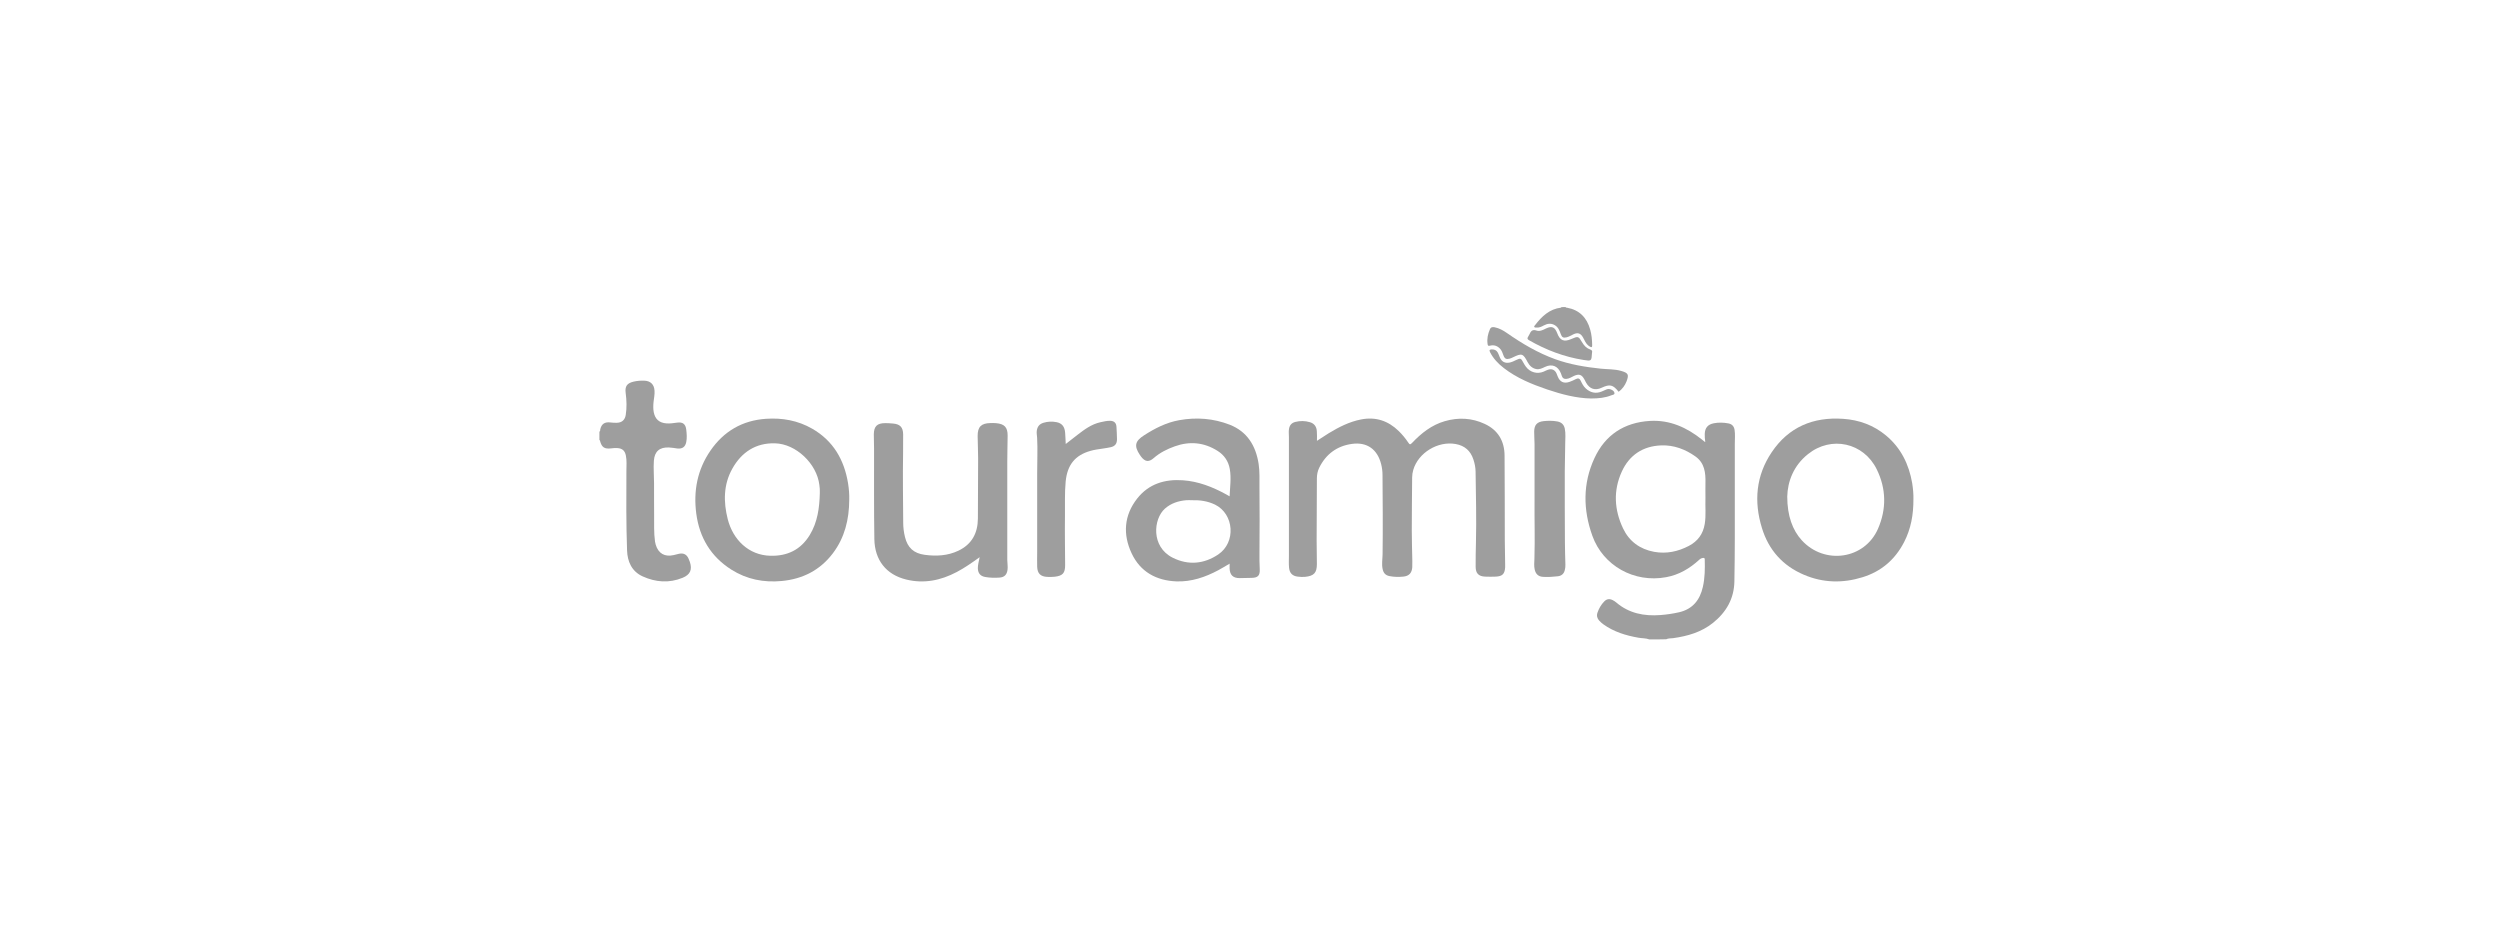 <svg width="171" height="64" viewBox="0 0 171 64" fill="none" xmlns="http://www.w3.org/2000/svg">
<path d="M112.817 43.737C112.578 43.645 112.318 43.665 112.07 43.62C111.208 43.468 110.387 43.219 109.672 42.705C109.571 42.633 109.473 42.544 109.388 42.452C109.246 42.299 109.197 42.111 109.266 41.91C109.363 41.625 109.514 41.36 109.729 41.139C109.9 40.966 110.083 40.938 110.302 41.046C110.391 41.091 110.481 41.147 110.554 41.211C111.424 41.954 112.456 42.155 113.569 42.07C114 42.038 114.431 41.974 114.853 41.878C115.784 41.661 116.276 41.034 116.475 40.147C116.617 39.529 116.621 38.902 116.605 38.272C116.605 38.187 116.58 38.151 116.487 38.163C116.381 38.175 116.3 38.219 116.223 38.292C115.577 38.882 114.845 39.32 113.963 39.48C111.785 39.886 109.652 38.701 108.916 36.645C108.278 34.862 108.258 33.067 109.063 31.332C109.794 29.754 111.086 28.899 112.85 28.791C114.219 28.71 115.377 29.24 116.422 30.072C116.487 30.12 116.548 30.172 116.609 30.224C116.613 30.228 116.621 30.224 116.641 30.224C116.613 30.039 116.597 29.859 116.605 29.674C116.621 29.264 116.816 29.031 117.226 28.951C117.556 28.887 117.889 28.899 118.214 28.959C118.458 29.003 118.604 29.148 118.645 29.401C118.693 29.714 118.661 30.027 118.661 30.34C118.661 32.481 118.665 34.621 118.661 36.762C118.661 37.766 118.649 38.77 118.632 39.769C118.612 40.946 118.08 41.87 117.174 42.6C116.381 43.239 115.442 43.508 114.451 43.649C114.288 43.673 114.118 43.649 113.967 43.725C113.577 43.737 113.199 43.737 112.817 43.737ZM116.653 34.059C116.653 33.718 116.645 33.376 116.653 33.035C116.67 32.344 116.597 31.678 115.983 31.232C115.288 30.734 114.496 30.433 113.634 30.465C112.374 30.509 111.444 31.128 110.928 32.264C110.339 33.561 110.416 34.874 111.017 36.143C111.436 37.027 112.167 37.565 113.142 37.745C113.98 37.898 114.772 37.729 115.516 37.34C116.129 37.019 116.495 36.521 116.605 35.834C116.702 35.248 116.629 34.653 116.653 34.059Z" fill="#9E9E9E"/>
<path d="M41 29.526C41.074 29.49 41.041 29.421 41.057 29.364C41.147 28.996 41.36 28.85 41.745 28.895C41.888 28.911 42.032 28.923 42.171 28.919C42.531 28.915 42.744 28.733 42.801 28.381C42.879 27.887 42.863 27.389 42.797 26.891C42.732 26.414 42.891 26.203 43.362 26.098C43.591 26.049 43.821 26.029 44.054 26.037C44.496 26.049 44.746 26.292 44.77 26.73C44.787 26.98 44.733 27.227 44.705 27.474C44.68 27.717 44.672 27.956 44.717 28.199C44.811 28.672 45.094 28.923 45.585 28.96C45.831 28.98 46.076 28.939 46.318 28.907C46.703 28.854 46.895 29.004 46.94 29.389C46.973 29.672 46.997 29.951 46.94 30.235C46.874 30.571 46.67 30.716 46.326 30.676C46.138 30.651 45.949 30.615 45.757 30.607C45.114 30.579 44.77 30.878 44.725 31.514C44.688 32.024 44.737 32.538 44.737 33.048C44.742 33.768 44.733 34.489 44.742 35.213C44.75 35.824 44.717 36.44 44.803 37.047C44.815 37.12 44.832 37.192 44.852 37.261C45.032 37.856 45.462 38.107 46.076 37.969C46.203 37.941 46.326 37.901 46.453 37.876C46.756 37.82 46.956 37.917 47.087 38.188C47.124 38.265 47.157 38.35 47.185 38.431C47.362 38.965 47.214 39.305 46.694 39.52C45.769 39.9 44.844 39.827 43.96 39.426C43.211 39.087 42.916 38.411 42.891 37.646C42.826 35.84 42.838 34.031 42.846 32.226C42.846 31.87 42.883 31.51 42.809 31.157C42.74 30.822 42.564 30.668 42.22 30.648C42.085 30.639 41.946 30.651 41.81 30.668C41.344 30.724 41.16 30.603 41.041 30.154C41.033 30.125 41.029 30.101 41 30.093C41 29.907 41 29.717 41 29.526Z" fill="#9E9E9E"/>
<path d="M107.08 21C107.097 21.055 107.145 21.038 107.182 21.046C108.021 21.198 108.54 21.712 108.771 22.551C108.869 22.896 108.897 23.25 108.905 23.609C108.909 23.769 108.852 23.773 108.743 23.706C108.609 23.625 108.512 23.516 108.435 23.381C108.382 23.284 108.337 23.183 108.281 23.086C108.114 22.791 107.92 22.724 107.62 22.867C107.466 22.939 107.324 23.031 107.157 23.073C106.926 23.128 106.837 23.078 106.756 22.85C106.671 22.614 106.582 22.378 106.35 22.243C106.099 22.096 105.848 22.125 105.596 22.26C105.434 22.349 105.268 22.429 105.077 22.403C105.033 22.399 104.976 22.416 104.948 22.365C104.915 22.311 104.972 22.277 104.996 22.243C105.458 21.636 105.99 21.135 106.776 21.042C106.784 21.042 106.788 21.021 106.797 21.008C106.89 21 106.983 21 107.08 21Z" fill="#9E9E9E"/>
<path d="M90.079 30.153C90.354 29.975 90.614 29.802 90.881 29.636C91.574 29.215 92.291 28.847 93.098 28.69C94.098 28.495 94.949 28.779 95.671 29.482C95.918 29.725 96.137 29.988 96.327 30.274C96.416 30.408 96.457 30.432 96.582 30.299C97.215 29.632 97.924 29.066 98.827 28.807C99.755 28.54 100.675 28.584 101.55 28.993C102.462 29.413 102.904 30.165 102.912 31.152C102.928 33.077 102.924 35.005 102.928 36.93C102.932 37.488 102.944 38.046 102.952 38.604C102.952 38.672 102.956 38.737 102.952 38.806C102.924 39.259 102.766 39.42 102.312 39.441C102.069 39.453 101.826 39.449 101.583 39.441C101.137 39.424 100.934 39.214 100.934 38.765C100.934 38.211 100.938 37.661 100.955 37.108C100.995 35.49 100.951 33.877 100.93 32.26C100.926 31.977 100.87 31.698 100.78 31.427C100.586 30.837 100.193 30.485 99.573 30.372C98.361 30.149 97.012 30.962 96.668 32.139C96.619 32.308 96.591 32.478 96.591 32.656C96.582 33.869 96.566 35.082 96.566 36.291C96.566 36.982 96.591 37.678 96.603 38.369C96.607 38.511 96.607 38.652 96.599 38.794C96.574 39.19 96.38 39.404 95.983 39.441C95.675 39.469 95.363 39.469 95.055 39.408C94.771 39.356 94.625 39.198 94.569 38.911C94.5 38.575 94.564 38.24 94.569 37.904C94.593 36.101 94.577 34.294 94.564 32.49C94.564 32.239 94.532 31.993 94.471 31.75C94.216 30.735 93.507 30.218 92.469 30.363C91.448 30.505 90.691 31.063 90.233 31.997C90.123 32.223 90.075 32.47 90.075 32.721C90.067 34.14 90.058 35.563 90.058 36.982C90.058 37.516 90.075 38.046 90.075 38.579C90.075 39.186 89.872 39.396 89.264 39.457C89.094 39.473 88.928 39.461 88.762 39.441C88.389 39.396 88.203 39.19 88.17 38.818C88.146 38.547 88.162 38.28 88.162 38.013C88.166 35.304 88.166 32.599 88.162 29.89C88.162 29.709 88.138 29.531 88.166 29.349C88.203 29.094 88.34 28.928 88.588 28.863C88.928 28.774 89.268 28.779 89.605 28.88C89.904 28.969 90.054 29.191 90.071 29.494C90.091 29.704 90.079 29.919 90.079 30.153Z" fill="#9E9E9E"/>
<path d="M84.105 33.95C84.133 33.307 84.226 32.692 84.117 32.078C84.02 31.54 83.738 31.129 83.282 30.84C82.354 30.254 81.374 30.164 80.349 30.531C79.829 30.718 79.336 30.962 78.913 31.333C78.574 31.63 78.32 31.589 78.045 31.227C78.017 31.19 77.989 31.149 77.965 31.113C77.557 30.502 77.638 30.169 78.251 29.778C78.997 29.297 79.776 28.898 80.66 28.74C81.838 28.528 82.996 28.618 84.109 29.049C85.307 29.517 85.896 30.482 86.09 31.727C86.171 32.252 86.142 32.782 86.147 33.311C86.163 34.809 86.159 36.307 86.147 37.805C86.142 38.183 86.147 38.562 86.167 38.94C86.187 39.376 86.034 39.522 85.598 39.526C85.328 39.531 85.061 39.543 84.791 39.543C84.339 39.543 84.121 39.331 84.105 38.879C84.101 38.782 84.105 38.68 84.105 38.554C83.831 38.712 83.589 38.867 83.335 39.001C82.439 39.478 81.495 39.803 80.47 39.767C79.094 39.714 78.001 39.119 77.404 37.849C76.795 36.555 76.879 35.252 77.783 34.1C78.574 33.095 79.671 32.765 80.906 32.851C81.971 32.924 82.943 33.307 83.871 33.816C83.936 33.86 84.004 33.897 84.105 33.95ZM81.539 34.215C81.406 34.215 81.269 34.202 81.136 34.215C80.599 34.263 80.103 34.418 79.683 34.788C78.888 35.489 78.715 37.398 80.212 38.147C81.273 38.68 82.354 38.582 83.331 37.923C84.557 37.092 84.412 35.159 83.109 34.516C82.608 34.276 82.08 34.198 81.539 34.215Z" fill="#9E9E9E"/>
<path d="M130.878 34.11C130.886 35.217 130.703 36.18 130.241 37.079C129.624 38.275 128.678 39.089 127.395 39.483C126.043 39.902 124.7 39.873 123.393 39.316C121.943 38.702 120.977 37.62 120.518 36.123C119.954 34.301 120.108 32.532 121.184 30.934C122.341 29.209 124.026 28.505 126.072 28.648C127.164 28.721 128.158 29.083 129.007 29.791C130.026 30.641 130.569 31.755 130.793 33.044C130.854 33.431 130.886 33.821 130.878 34.11ZM122.248 33.964C122.248 35.273 122.605 36.262 123.246 36.961C124.805 38.657 127.541 38.259 128.455 36.168C129.043 34.818 129.023 33.431 128.369 32.101C127.472 30.275 125.256 29.787 123.669 31.06C122.67 31.853 122.272 32.947 122.248 33.964Z" fill="#9E9E9E"/>
<path d="M58.088 34.201C58.08 35.531 57.78 36.77 56.97 37.843C56.088 39.01 54.897 39.605 53.474 39.74C52.243 39.858 51.077 39.63 50.023 38.961C48.627 38.076 47.842 36.775 47.625 35.131C47.421 33.581 47.701 32.125 48.591 30.828C49.509 29.491 50.784 28.756 52.392 28.646C53.506 28.569 54.577 28.761 55.555 29.323C56.99 30.147 57.744 31.444 58.008 33.063C58.068 33.443 58.1 33.822 58.088 34.201ZM56.076 33.716C56.088 33.532 56.068 33.349 56.044 33.165C55.867 31.713 54.444 30.359 53.013 30.323C51.698 30.286 50.724 30.926 50.091 32.056C49.481 33.145 49.477 34.328 49.778 35.514C50.135 36.913 51.205 37.978 52.693 38.014C53.843 38.043 54.761 37.615 55.382 36.603C55.924 35.718 56.052 34.727 56.076 33.716Z" fill="#9E9E9E"/>
<path d="M67.009 38.111C66.475 38.497 65.982 38.84 65.444 39.125C64.352 39.701 63.207 39.938 61.99 39.641C60.606 39.306 59.83 38.3 59.806 36.879C59.773 34.806 59.789 32.737 59.785 30.664C59.785 30.35 59.769 30.036 59.769 29.718C59.773 29.159 59.992 28.942 60.558 28.942C60.732 28.942 60.906 28.954 61.084 28.97C61.565 29.01 61.767 29.223 61.775 29.706C61.779 30.141 61.779 30.58 61.771 31.015C61.743 32.588 61.771 34.166 61.779 35.74C61.779 36.074 61.82 36.408 61.901 36.734C62.079 37.463 62.499 37.849 63.252 37.95C64.036 38.055 64.813 38.018 65.545 37.672C66.475 37.233 66.879 36.469 66.888 35.474C66.9 34.102 66.904 32.725 66.904 31.353C66.904 30.845 66.876 30.334 66.871 29.827C66.867 29.195 67.114 28.95 67.745 28.938C67.874 28.933 68 28.933 68.129 28.945C68.7 28.99 68.926 29.227 68.922 29.795C68.918 30.383 68.898 30.974 68.898 31.562C68.894 33.808 68.898 36.054 68.898 38.3C68.898 38.529 68.946 38.755 68.914 38.98C68.865 39.319 68.7 39.483 68.36 39.508C68.036 39.528 67.713 39.524 67.393 39.467C67.053 39.407 66.896 39.214 66.884 38.868C66.884 38.63 66.952 38.397 67.009 38.111Z" fill="#9E9E9E"/>
<path d="M72.896 30.369C73.177 30.151 73.43 29.954 73.683 29.756C74.164 29.385 74.653 29.017 75.269 28.88C75.493 28.832 75.717 28.775 75.95 28.783C76.211 28.795 76.349 28.929 76.366 29.187C76.382 29.469 76.398 29.748 76.402 30.03C76.406 30.337 76.28 30.519 75.978 30.587C75.656 30.66 75.322 30.692 74.996 30.749C74.857 30.773 74.715 30.801 74.58 30.842C73.528 31.14 73.002 31.806 72.892 32.932C72.815 33.732 72.855 34.531 72.843 35.33C72.827 36.44 72.851 37.546 72.855 38.656C72.855 39.197 72.692 39.383 72.154 39.447C71.979 39.467 71.799 39.467 71.624 39.459C71.172 39.435 70.96 39.225 70.943 38.773C70.931 38.426 70.943 38.075 70.943 37.724C70.943 35.935 70.948 34.147 70.943 32.359C70.939 31.552 70.984 30.749 70.939 29.942C70.931 29.776 70.89 29.611 70.919 29.441C70.96 29.175 71.106 29.001 71.363 28.921C71.661 28.828 71.967 28.816 72.268 28.876C72.639 28.949 72.823 29.183 72.855 29.595C72.876 29.845 72.88 30.087 72.896 30.369Z" fill="#9E9E9E"/>
<path d="M104.963 34.309C104.963 32.867 104.963 31.625 104.963 30.378C104.963 30.09 104.934 29.798 104.938 29.509C104.947 29.059 105.135 28.852 105.601 28.803C105.907 28.774 106.213 28.77 106.52 28.827C106.805 28.88 106.973 29.042 107.031 29.318C107.103 29.655 107.061 29.992 107.061 30.329C107.061 30.959 107.031 31.584 107.031 32.214C107.027 33.83 107.031 35.446 107.04 37.058C107.04 37.578 107.061 38.098 107.073 38.617C107.078 38.747 107.065 38.873 107.031 38.999C106.973 39.243 106.809 39.389 106.557 39.417C106.226 39.458 105.89 39.474 105.555 39.458C105.223 39.442 105.039 39.263 104.972 38.95C104.917 38.703 104.947 38.451 104.955 38.203C104.997 36.843 104.951 35.478 104.963 34.309Z" fill="#9E9E9E"/>
<path d="M110.715 26.799C110.332 26.31 110.112 26.261 109.553 26.521C109.105 26.733 108.73 26.608 108.485 26.169C108.445 26.099 108.412 26.024 108.371 25.95C108.192 25.619 108.009 25.557 107.666 25.71C107.495 25.789 107.336 25.9 107.141 25.917C106.982 25.929 106.88 25.871 106.831 25.718C106.81 25.66 106.794 25.602 106.77 25.544C106.57 25.035 106.158 24.865 105.669 25.101C105.478 25.192 105.286 25.288 105.066 25.242C104.797 25.184 104.618 25.01 104.487 24.766C104.178 24.174 104.088 24.149 103.489 24.439C103.415 24.476 103.342 24.509 103.265 24.53C103.032 24.596 102.922 24.542 102.837 24.311C102.776 24.145 102.723 23.971 102.592 23.839C102.405 23.648 102.176 23.578 101.92 23.644C101.785 23.681 101.765 23.636 101.749 23.52C101.7 23.164 101.773 22.837 101.912 22.518C101.981 22.361 102.107 22.361 102.238 22.386C102.547 22.448 102.82 22.601 103.081 22.783C104.112 23.503 105.188 24.137 106.37 24.567C107.381 24.932 108.428 25.105 109.488 25.217C109.961 25.267 110.438 25.238 110.902 25.375C111.371 25.511 111.432 25.623 111.257 26.082C111.147 26.364 110.972 26.608 110.715 26.799Z" fill="#9E9E9E"/>
<path d="M108.82 27.256C107.846 27.24 106.831 26.979 105.832 26.641C104.777 26.282 103.749 25.862 102.857 25.172C102.473 24.875 102.143 24.528 101.919 24.088C101.846 23.945 101.899 23.904 102.029 23.9C102.213 23.892 102.363 23.953 102.453 24.124C102.502 24.218 102.539 24.324 102.579 24.422C102.714 24.752 102.946 24.871 103.293 24.793C103.419 24.765 103.533 24.707 103.651 24.65C104.022 24.475 104.022 24.479 104.214 24.834C104.263 24.924 104.316 25.009 104.377 25.091C104.666 25.474 105.152 25.605 105.592 25.417C105.686 25.376 105.775 25.327 105.869 25.295C106.134 25.197 106.354 25.291 106.468 25.548C106.497 25.617 106.521 25.686 106.55 25.756C106.696 26.123 106.966 26.253 107.349 26.123C107.504 26.07 107.65 26 107.793 25.927C107.948 25.849 108.046 25.886 108.119 26.041C108.209 26.229 108.303 26.42 108.462 26.567C108.779 26.857 109.142 26.947 109.55 26.783C109.664 26.738 109.774 26.686 109.884 26.637C109.998 26.588 110.108 26.604 110.218 26.653C110.324 26.698 110.418 26.779 110.43 26.885C110.443 27.008 110.3 27.004 110.223 27.036C109.803 27.207 109.358 27.256 108.82 27.256Z" fill="#9E9E9E"/>
<path d="M108.895 24.122C108.859 24.711 108.859 24.706 108.317 24.621C106.989 24.412 105.753 23.942 104.586 23.272C104.465 23.203 104.453 23.141 104.522 23.035C104.554 22.986 104.586 22.929 104.61 22.876C104.706 22.655 104.814 22.512 105.099 22.61C105.324 22.688 105.541 22.569 105.749 22.467C106.142 22.279 106.355 22.369 106.512 22.786C106.7 23.293 106.973 23.407 107.466 23.194C107.96 22.982 107.96 22.982 108.233 23.44C108.361 23.656 108.534 23.828 108.77 23.905C108.899 23.955 108.923 24.02 108.895 24.122Z" fill="#9E9E9E"/>
</svg>
